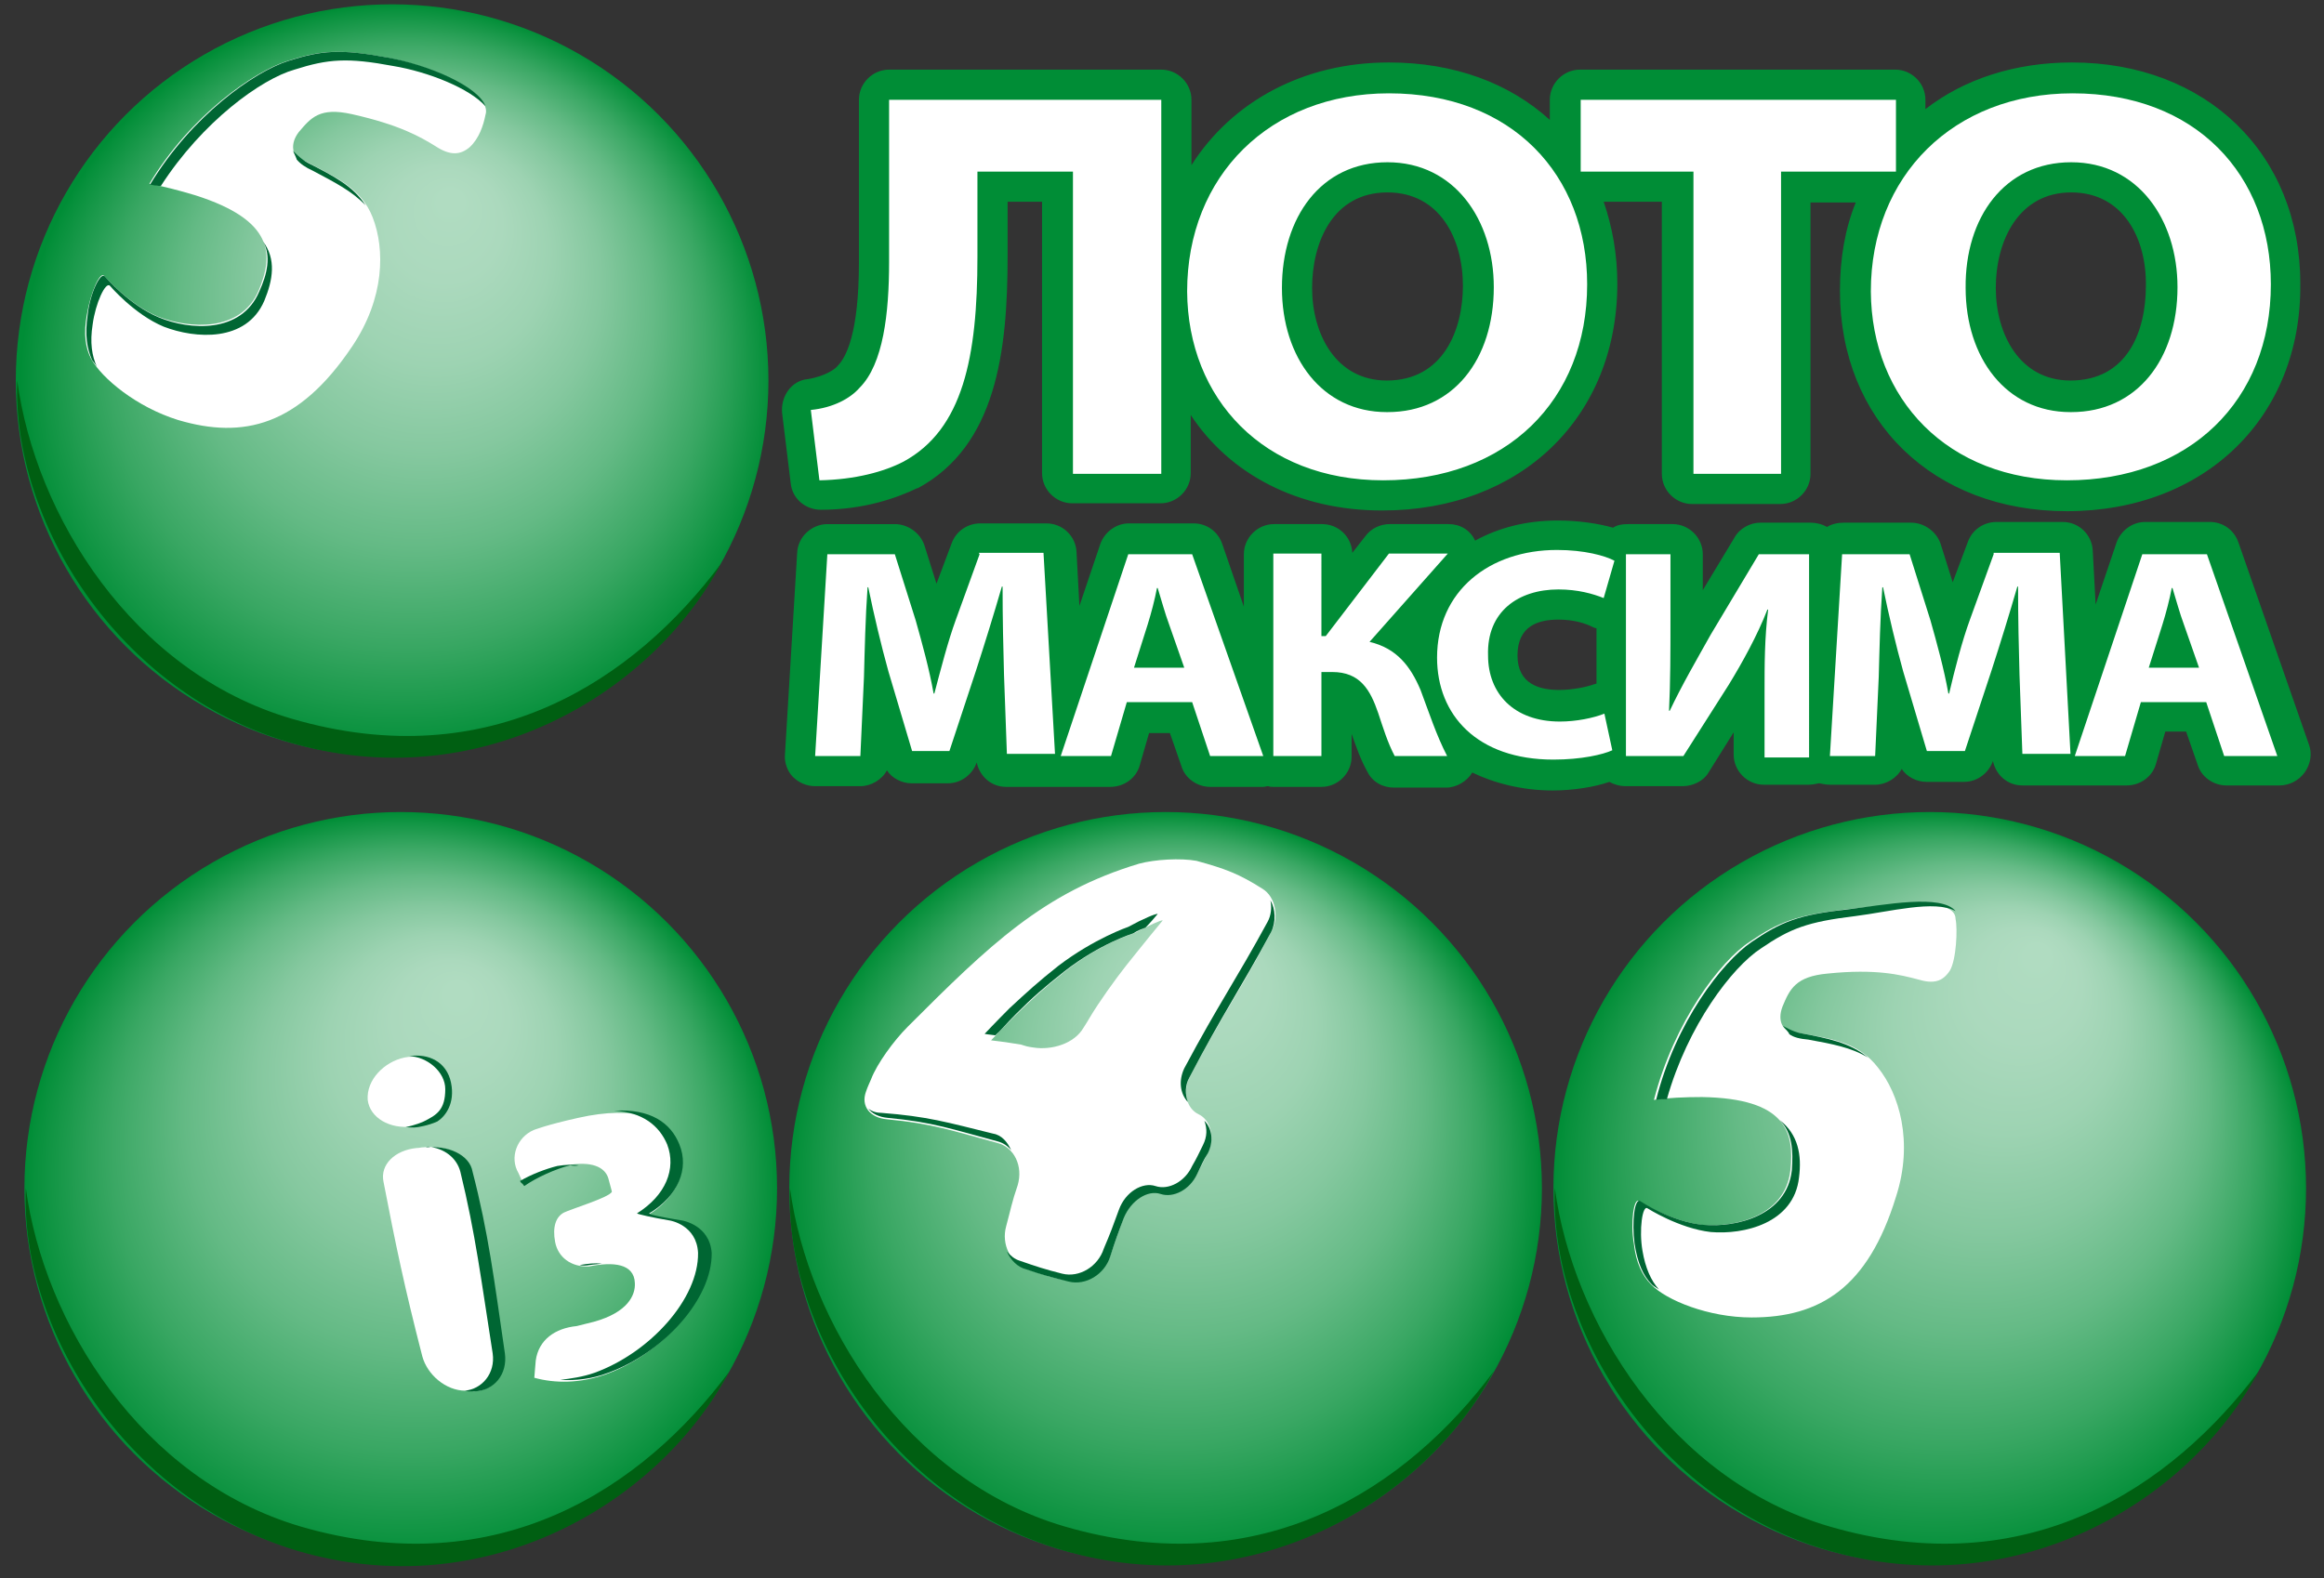 <?xml version="1.0" encoding="utf-8"?>
<!-- Generator: Adobe Illustrator 24.1.2, SVG Export Plug-In . SVG Version: 6.00 Build 0)  -->
<svg version="1.1" id="Layer_1" xmlns="http://www.w3.org/2000/svg" xmlns:xlink="http://www.w3.org/1999/xlink" x="0px" y="0px"
	 viewBox="0 0 323.6 219.8" style="enable-background:new 0 0 323.6 219.8;" xml:space="preserve">
<rect x="0" y="0" width="323.6" height="219.8" fill="#333333" stroke="none"/>
<style type="text/css">
	.st0{fill:url(#SVGID_1_);}
	.st1{fill:#005F12;}
	.st2{fill:url(#SVGID_2_);}
	.st3{fill:url(#SVGID_3_);}
	.st4{fill:#008D36;}
	.st5{fill:url(#SVGID_4_);}
	.st6{fill:#FFFFFF;}
	.st7{fill:#006633;}
</style>
<g id="Layer_2_1_">
	<g>
		<g>
			
				<radialGradient id="SVGID_1_" cx="55.272" cy="599.039" r="52.372" fx="63.041" fy="573.192" gradientTransform="matrix(1 0 0 1 0 -546)" gradientUnits="userSpaceOnUse">
				<stop  offset="2.762865e-02" style="stop-color:#B0DCC1"/>
				<stop  offset="0.154" style="stop-color:#ABD9BD"/>
				<stop  offset="0.302" style="stop-color:#9DD3B2"/>
				<stop  offset="0.462" style="stop-color:#85C89F"/>
				<stop  offset="0.63" style="stop-color:#64BA85"/>
				<stop  offset="0.804" style="stop-color:#39A763"/>
				<stop  offset="0.981" style="stop-color:#06903B"/>
				<stop  offset="1" style="stop-color:#008D36"/>
			</radialGradient>
			<circle class="st0" cx="54.6" cy="53" r="52.4"/>
			<path class="st1" d="M40.6,100.1C18.4,93.6,4.9,71.7,2.4,53c-0.7,19.5,13.8,43.3,37.9,50.4c26.1,7.7,50.3-6.5,60.1-24.9
				C88.4,94.6,68.3,108.2,40.6,100.1z"/>
		</g>
		<g>
			
				<radialGradient id="SVGID_2_" cx="162.252" cy="711.524" r="52.372" fx="169.613" fy="678.255" gradientTransform="matrix(1 0 0 1 0 -546)" gradientUnits="userSpaceOnUse">
				<stop  offset="2.762865e-02" style="stop-color:#B0DCC1"/>
				<stop  offset="0.154" style="stop-color:#ABD9BD"/>
				<stop  offset="0.302" style="stop-color:#9DD3B2"/>
				<stop  offset="0.462" style="stop-color:#85C89F"/>
				<stop  offset="0.63" style="stop-color:#64BA85"/>
				<stop  offset="0.804" style="stop-color:#39A763"/>
				<stop  offset="0.981" style="stop-color:#06903B"/>
				<stop  offset="1" style="stop-color:#008D36"/>
			</radialGradient>
			<circle class="st2" cx="162.3" cy="165.5" r="52.4"/>
			<path class="st1" d="M148.2,212.6c-22.1-6.5-35.7-28.4-38.2-47.1c-0.7,19.5,13.8,43.3,37.9,50.4c26.1,7.7,50.3-6.5,60.1-24.9
				C196,207.1,175.9,220.7,148.2,212.6z"/>
		</g>
		<g>
			
				<radialGradient id="SVGID_3_" cx="268.69" cy="711.524" r="52.372" fx="284.262" fy="678.023" gradientTransform="matrix(1 0 0 1 0 -546)" gradientUnits="userSpaceOnUse">
				<stop  offset="2.762865e-02" style="stop-color:#B0DCC1"/>
				<stop  offset="0.154" style="stop-color:#ABD9BD"/>
				<stop  offset="0.302" style="stop-color:#9DD3B2"/>
				<stop  offset="0.462" style="stop-color:#85C89F"/>
				<stop  offset="0.63" style="stop-color:#64BA85"/>
				<stop  offset="0.804" style="stop-color:#39A763"/>
				<stop  offset="0.981" style="stop-color:#06903B"/>
				<stop  offset="1" style="stop-color:#008D36"/>
			</radialGradient>
			<circle class="st3" cx="268.7" cy="165.5" r="52.4"/>
			<path class="st1" d="M254.7,212.6c-22.1-6.5-35.7-28.4-38.2-47.1c-0.7,19.5,13.8,43.3,37.9,50.4c26.1,7.7,50.3-6.5,60.1-24.9
				C302.4,207.1,282.4,220.7,254.7,212.6z"/>
		</g>
		<path class="st4" d="M216.2,110.1c-4.2,0-8.1-1-11.2-2.5l0,0c-0.7,1.2-2.2,2.1-3.6,2.1h-7.3c-1.6,0-3-0.8-3.7-2.2
			c-1-1.8-1.6-3.6-2.2-5.3V102v3.4c0,2.3-1.9,4.2-4.2,4.2h-6.7c-0.2,0-0.5,0-0.7-0.1c-0.2,0-0.5,0.1-0.7,0.1h-7.4
			c-1.8,0-3.5-1.2-4-2.9l-1.6-4.6H160l-1.3,4.5c-0.5,1.8-2.2,3-4.1,3h-7c-0.1,0-0.2,0-0.4,0s-0.2,0-0.4,0h-6.7
			c-2.1,0-3.7-1.5-4.1-3.4c-0.6,1.7-2.2,2.9-4,2.9h-5.1c-1.3,0-2.7-0.7-3.4-1.8c-0.7,1.3-2.2,2.2-3.7,2.2h-6.3
			c-1.2,0-2.3-0.5-3.1-1.3c-0.8-0.8-1.2-2.1-1.1-3.1L111,77c0.1-2.3,2.1-4,4.2-4h9.4c1.8,0,3.5,1.2,4.1,2.9l1.7,5.4l2.1-5.6
			c0.6-1.7,2.2-2.8,4-2.8h9.2c2.3,0,4.1,1.8,4.2,4l0.4,7.5l2.9-8.6c0.6-1.7,2.2-2.9,4-2.9h9c1.8,0,3.4,1.1,4,2.9l3,8.7v-7.3
			c0-2.3,1.9-4.2,4.2-4.2h6.7c2.3,0,4.1,1.8,4.2,4l1.8-2.3c0.8-1.1,2.1-1.7,3.4-1.7h8.2c1.6,0,3,0.8,3.7,2.3
			c3.3-1.8,7.1-2.8,11.5-2.8c2.8,0,5.6,0.4,7.7,1c0.6-0.4,1.3-0.5,2.1-0.5h6.2c2.3,0,4.2,1.9,4.2,4.2v5l4.4-7.3
			c0.7-1.3,2.2-2.1,3.6-2.1h7c0.8,0,1.6,0.2,2.3,0.6c0.6-0.4,1.5-0.6,2.3-0.6h9.4c1.8,0,3.5,1.2,4.1,2.9l1.7,5.4l2.1-5.6
			c0.6-1.7,2.2-2.8,4-2.8h9.2c2.3,0,4.1,1.8,4.2,4l0.4,7.5l2.9-8.6c0.6-1.7,2.2-2.9,4-2.9h9c1.8,0,3.4,1.1,4,2.9l9.8,28.1
			c0.5,1.3,0.2,2.8-0.6,3.9c-0.8,1.1-2.1,1.8-3.5,1.8h-7.4c-1.8,0-3.5-1.2-4-2.9l-1.6-4.6h-2.9l-1.3,4.5c-0.5,1.8-2.2,3-4.1,3h-7
			c-0.1,0-0.2,0-0.4,0c-0.1,0-0.2,0-0.4,0h-6.7c-2.1,0-3.7-1.5-4.1-3.4c-0.6,1.7-2.2,2.9-4,2.9h-5.3c-1.3,0-2.7-0.7-3.4-1.8
			c-0.7,1.3-2.2,2.2-3.7,2.2h-6.3c-0.5,0-1-0.1-1.5-0.2c-0.5,0.1-1,0.2-1.5,0.2h-6.2c-2.3,0-4.2-1.9-4.2-4.2V102l-3.5,5.6
			c-0.7,1.2-2.2,1.9-3.6,1.9h-8c-0.7,0-1.5-0.2-2.2-0.6C222.1,109.6,219.1,110.1,216.2,110.1z M271.5,96.5L271.5,96.5L271.5,96.5z
			 M130.1,96.5L130.1,96.5L130.1,96.5z M217,86.3c-2.7,0-5.7,0.8-5.7,5c0,4,3.1,4.8,5.8,4.8c1.8,0,3.7-0.4,4.6-0.7
			c0.2-0.1,0.4-0.1,0.6-0.2v-7.7c-0.2,0-0.4-0.1-0.6-0.2C220.9,86.9,219.3,86.3,217,86.3z M287.8,71.2L287.8,71.2
			c-18.6,0-31.6-12.6-31.6-30.7c0-4.5,0.7-8.6,2.2-12.3h-6.3V66c0,2.3-1.9,4.2-4.2,4.2h-12.3c-2.3,0-4.2-1.9-4.2-4.2V28.1h-8.1
			c1.2,3.5,1.9,7.3,1.9,11.4c0,18.6-13.4,31.6-32.7,31.6h-0.1c-11.7,0-21.2-5.1-26.6-13.3v8.1c0,2.3-1.9,4.2-4.2,4.2h-12.3
			c-2.3,0-4.2-1.9-4.2-4.2V28.1h-4.8v7.6c0,13.3-1.6,26.4-12.5,32.3c0,0,0,0-0.1,0c-2.7,1.3-7.3,3-13.4,3c-2.2,0-4-1.6-4.2-3.7
			l-1.2-9.8c-0.2-2.3,1.3-4.5,3.6-4.7c2.5-0.4,3.9-1.5,4.1-1.8c1.2-1.2,3-4.5,3-14.5V13.9c0-2.3,1.9-4.2,4.2-4.2h37.9
			c2.3,0,4.2,1.9,4.2,4.2v9.1c5.6-8.8,15.5-14.3,27.5-14.3c9.1,0,16.8,2.9,22.4,8v-2.8c0-2.3,1.9-4.2,4.2-4.2h43.9
			c2.3,0,4.2,1.9,4.2,4.2v1.3c5.4-4.2,12.5-6.5,20.4-6.5c18.7,0,31.8,12.7,31.8,30.8C320.5,58.1,307,71.2,287.8,71.2z M125.8,64.3
			L125.8,64.3L125.8,64.3z M288.6,17.2c-14,0-23.8,9.6-23.8,23.2c0,13.3,9.2,22.1,23,22.1h0.1c14.6,0,24.1-9.1,24.1-23.1
			C312,25.9,302.8,17.2,288.6,17.2z M193.5,17.2c-14,0-23.8,9.6-23.8,23.2c0,13.3,9.2,22.1,23,22.1h0.1c14.6,0,24.1-9.1,24.1-23.1
			C216.8,25.9,207.6,17.2,193.5,17.2z M117.9,60.3l0.2,2.1c2.5-0.4,4.5-1.1,5.8-1.8c5.7-3,8-10.3,8-24.8V23.9c0-2.3,1.9-4.2,4.2-4.2
			h13.3c2.3,0,4.2,1.9,4.2,4.2v37.9h3.7V18.2h-29.3v18.3c0,10.3-1.7,16.7-5.3,20.4C121.6,58.2,119.8,59.4,117.9,60.3z M239.9,61.7
			h3.7V23.9c0-2.3,1.9-4.2,4.2-4.2h11.7v-1.6h-35.4v1.6h11.4c2.3,0,4.2,1.9,4.2,4.2v37.9H239.9z M288.4,61.6c-11,0-19-9.1-19-21.5
			c0-12.8,7.9-21.8,19-21.8c11,0,19,9.1,19,21.7C307.4,52.7,299.5,61.6,288.4,61.6z M288.4,26.8c-7.3,0-10.5,6.7-10.5,13.3
			c0,6.4,3.3,12.9,10.4,12.9c7.9,0,10.5-6.8,10.5-13.2C298.9,33.3,295.7,26.8,288.4,26.8z M193.2,61.6c-11,0-19-9.1-19-21.5
			c0-12.8,7.9-21.8,19-21.8c11,0,19,9.1,19,21.7C212.2,52.7,204.5,61.6,193.2,61.6z M193.2,26.8c-7.7,0-10.5,7.1-10.5,13.3
			c0,6.4,3.3,12.9,10.4,12.9c7.9,0,10.6-7.1,10.6-13.2C203.7,33.3,200.5,26.8,193.2,26.8z"/>
		<g>
			
				<radialGradient id="SVGID_4_" cx="55.815" cy="711.524" r="52.372" fx="64.058" fy="683.531" gradientTransform="matrix(1 0 0 1 0 -546)" gradientUnits="userSpaceOnUse">
				<stop  offset="2.762865e-02" style="stop-color:#B0DCC1"/>
				<stop  offset="0.154" style="stop-color:#ABD9BD"/>
				<stop  offset="0.302" style="stop-color:#9DD3B2"/>
				<stop  offset="0.462" style="stop-color:#85C89F"/>
				<stop  offset="0.63" style="stop-color:#64BA85"/>
				<stop  offset="0.804" style="stop-color:#39A763"/>
				<stop  offset="0.981" style="stop-color:#06903B"/>
				<stop  offset="1" style="stop-color:#008D36"/>
			</radialGradient>
			<circle class="st5" cx="55.8" cy="165.5" r="52.4"/>
			<path class="st1" d="M41.8,212.6C19.6,206,6.1,184.2,3.6,165.5C2.8,185,17.4,208.8,41.4,216c26.1,7.7,50.3-6.5,60.1-24.9
				C89.6,207.1,69.5,220.7,41.8,212.6z"/>
		</g>
		<g>
			<g>
				<g>
					<g>
						<g>
							<path class="st6" d="M57.4,156.9c-3.1,0.4-5.9-1.2-6.2-3.7c-0.2-2.8,2.3-5.3,5.1-5.9c2.9-0.6,5.4,1.2,6,4.2
								c0.6,2.8-0.2,3.3-0.2,3.3c-0.7,0.7-1.2,1.1-1.9,1.5C58.8,156.7,57.4,156.9,57.4,156.9L57.4,156.9z M64.8,193.7
								c-2.7,0-5.3-2.2-6-4.8c-2.5-9.7-3.7-15.5-5.4-24.3c-0.5-2.4,1.6-4.4,4.6-4.7c0.4,0,0.6-0.1,1-0.1c3-0.4,6,1,6.7,3.4
								c2.1,8.6,2.9,15.1,4.5,25.3c0.4,2.9-1.6,5.2-4.2,5.3C65.2,193.7,65,193.7,64.8,193.7z"/>
						</g>
						<g>
							<path class="st6" d="M77.3,173c-0.4-2.1,0.1-3.5,1.2-4.1c1-0.5,6.3-2.1,6.7-2.9c0,0,0-0.1-0.5-1.9c-0.5-1.6-2.4-2.4-5.7-1.8
								c-2.1,0.4-4.4,1.5-6,2.7c-0.4-0.6-0.5-1-0.8-1.6c-1.3-2.2-0.2-5,2.1-6c0,0,1.7-0.7,6.2-1.7c8-1.8,12.6,0,14,3.9
								c1.3,3.4-0.2,7.1-4.2,9.6l0,0c0,0.1,2.2,0.6,4.6,1c0,0,3.7,0.6,3.9,4.5c0.1,6.4-6.7,13.9-14.4,16.7c-3.6,1.3-7.1,1.3-10,0.5
								c0.1-1,0.1-1.5,0.2-2.4c0.4-2.9,2.7-4.5,5.7-4.8c0,0,0,0,2.4-0.6c4.7-1.3,5.8-3.7,5.7-5.4c-0.1-2.7-3-3-6.4-2.3l0,0
								C79.5,176.5,77.7,175.1,77.3,173z"/>
						</g>
					</g>
				</g>
			</g>
		</g>
		<path class="st7" d="M82.1,176.2c0.6-0.1,1.1-0.1,1.7-0.2c-1-0.1-1.9,0-3.1,0.2C81.1,176.3,81.6,176.3,82.1,176.2z M80.6,162.3
			c-0.8-0.1-1.8-0.1-3,0.1c-1.6,0.4-3.7,1.2-5.2,2.1c0.4,0.6,0.1,0,0.6,0.7c1.7-1.2,4.4-2.4,6.4-2.9
			C79.9,162.4,80.2,162.4,80.6,162.3z M95,170c-2.4-0.4-4.6-0.8-4.6-1c4-2.4,5.6-6.2,4.2-9.6c-1.2-3-4-5-9.1-4.7
			c4,0.2,6.3,2.1,7.4,4.7c1.3,3.4-0.2,7.1-4.2,9.6c0,0.1,2.2,0.6,4.6,1c0,0,3.7,0.6,3.9,4.5c0.1,6.4-6.7,13.9-14.4,16.7
			c-1.7,0.6-3.3,0.8-4.8,1c2.1,0.1,4.4-0.1,6.7-1c7.7-2.8,14.5-10.3,14.4-16.7C98.8,170.6,95,170,95,170z M59.3,159.8
			c-0.1,0,0.4-0.1,0.2-0.1c2.4,0.2,4.1,1.6,4.6,3.5c2.1,8.6,2.9,15.1,4.5,25.3c0.4,2.8-1.5,5-3.9,5.2c0.2,0,0.4,0.1,0.6,0.1
			c0.4,0,0.5,0,0.8,0c2.7-0.1,4.6-2.4,4.2-5.3c-1.5-10.3-2.3-16.8-4.5-25.3C65.4,160.8,62.3,159.5,59.3,159.8z M62.8,150.8
			c-0.6-2.9-3.1-4.1-5.8-3.7c2.5,0.1,5,2.2,5,4.6c0,2.9-1.2,3.6-3,4.5c-1.1,0.5-2.2,0.7-2.5,0.8c0.5,0,1,0.1,1.6,0
			c0,0,1.5-0.2,2.8-0.8C62,155.5,63.4,153.7,62.8,150.8z"/>
		<g>
			<path class="st6" d="M143.1,176.8c-2.4-0.8-3.7-3.5-3-6c0.6-2.2,0.8-3.4,1.6-5.7c0.8-2.7-0.5-5.3-2.8-5.9
				c-6.3-1.7-9-2.7-15.4-3.3c-2.3-0.2-3.7-1.8-2.9-3.9c0.2-0.6,0.4-1,0.7-1.7c0.8-2.1,3.1-5.3,5.1-7.3
				c11.4-11.4,18.9-18.7,32.2-22.7c2.2-0.6,5.8-0.8,8-0.4c4,1.1,5.9,1.8,9.2,3.9c1.8,1.1,2.3,3.9,1.3,5.8
				c-4.2,8.1-6.7,11.4-11.4,20.3c-1.1,2.1-0.5,4.5,1.2,5.3c1.7,0.8,2.3,3.3,1.3,5.3c-0.6,1.2-0.8,1.7-1.5,2.9
				c-1,2.2-3.3,3.4-5.1,2.8c-1.8-0.6-4.1,0.8-5.1,3.3c-0.8,2.2-1.2,3.3-1.9,5.4c-0.8,2.4-3.4,4.1-5.8,3.5
				C146.6,178,145.4,177.6,143.1,176.8z M143.9,145.9c2.5,0.4,5.7-0.5,7-2.8c0.4-0.6,0.5-0.8,0.8-1.3c1.3-2.2,3.6-5.4,5.1-7.3
				c0,0,2.7-3.4,5.1-6.3l0,0c-0.2-0.1-1.9,0.7-4,1.8c0,0-4.5,1.3-9.6,5.3c-2.9,2.3-4.2,3.5-6.8,6c-1.9,1.9-3.5,3.6-3.5,3.6
				s1.8,0.2,4.2,0.6C142.8,145.7,143.1,145.8,143.9,145.9z"/>
			<path class="st7" d="M122.7,155c-0.7,0-1.3-0.2-1.8-0.6c0.5,0.7,1.5,1.2,2.7,1.3c6.4,0.6,9,1.6,15.4,3.3c0.7,0.2,1.3,0.6,1.8,1.2
				c-0.5-1.1-1.3-2.1-2.5-2.3C131.8,156.3,129.2,155.5,122.7,155z M141.4,141.3c2.5-2.5,3.9-3.7,6.8-6c5-3.9,9.6-5.3,9.6-5.3
				c0.6-0.4,1.2-0.6,1.7-0.8c0.6-0.6,1.2-1.3,1.7-1.9c-0.2-0.1-2.1,0.7-4.1,1.8c0,0-4.7,1.6-9.7,5.4c-2.9,2.3-4.2,3.5-6.8,5.9
				c-1.9,1.9-3.5,3.6-3.5,3.6s0.5,0.1,1.5,0.2C139.3,143.6,140.2,142.5,141.4,141.3z M176.9,125.4c0.2,1,0.1,2.1-0.4,3
				c-4.4,8.1-6.8,11.4-11.6,20.4c-0.8,1.7-0.6,3.5,0.5,4.7c-0.4-1.1-0.4-2.3,0.2-3.4c4.7-9,7.1-12.3,11.4-20.3
				C177.7,128.4,177.6,126.6,176.9,125.4z M167.7,156.1c0.4,1.1,0.4,2.2-0.2,3.4c-0.6,1.2-0.8,1.7-1.5,2.9c-1,2.2-3.3,3.4-5.1,2.8
				c-1.8-0.6-4.2,0.8-5.1,3.3c-0.8,2.2-1.2,3.3-2.1,5.4c-0.8,2.5-3.4,4.1-5.8,3.5c-2.4-0.6-3.6-1-5.9-1.8c-0.7-0.2-1.3-0.7-1.8-1.3
				c0.5,1.2,1.5,2.2,2.7,2.5c2.3,0.8,3.5,1.1,5.9,1.7c2.4,0.6,5-1,5.8-3.5c0.7-2.2,1.1-3.3,1.9-5.4c1-2.4,3.3-3.9,5.1-3.3
				c1.8,0.6,4.1-0.6,5.1-2.8c0.6-1.2,0.8-1.8,1.5-2.9C169,159,168.8,157.2,167.7,156.1z"/>
		</g>
		<path class="st6" d="M157.1,77.2l-9.4,28.1h7l2.2-7.5h9.1l2.5,7.5h7.4L166,77.2H157.1z M157.9,93l1.9-6c0.5-1.6,1-3.5,1.3-5.1h0.1
			c0.5,1.6,1,3.5,1.6,5.1l2.1,6H157.9z M136.4,77.2l-3.3,9.1c-1.1,3-2.1,6.9-3,10.3H130c-0.6-3.4-1.6-7-2.5-10.2l-2.9-9.2h-9.4
			l-1.7,28.1h6.3l0.5-11c0.1-3.7,0.2-8.3,0.5-12.5h0.1c0.8,3.9,1.8,8.1,2.8,11.7l3.3,11.1h5.2l3.7-11.2c1.2-3.7,2.5-7.9,3.6-11.7
			h0.1c0,4.5,0.1,8.7,0.2,12.3l0.4,11h6.7L145.3,77h-9L136.4,77.2L136.4,77.2z M190.7,89.4l10.9-12.3h-8.2l-8.8,11.5h-0.6V77.1h-6.7
			v28.2h6.7V93.6h1.5c3.9,0,5.3,2.5,6.4,5.7c0.7,2.1,1.3,4.1,2.3,6h7.3c-1.5-2.9-2.5-6-3.7-9.2C196.4,92.8,194.5,90.3,190.7,89.4z
			 M277.6,77.2l-3.3,9.1c-1.1,3-2.1,6.9-2.9,10.3h-0.1c-0.6-3.4-1.6-7-2.5-10.2l-2.9-9.2h-9.4l-1.7,28.1h6.3l0.5-11
			c0.1-3.7,0.2-8.3,0.5-12.5h0.1c0.8,3.9,1.8,8.1,2.8,11.7l3.3,11.1h5.3l3.7-11.2c1.2-3.7,2.5-7.9,3.6-11.7h0.1
			c0,4.5,0.1,8.7,0.2,12.3l0.4,11h6.7L286.8,77h-9.2L277.6,77.2L277.6,77.2z M307.3,77.2h-9l-9.4,28.1h7l2.2-7.5h9.1l2.5,7.5h7.4
			L307.3,77.2z M299.2,93l1.9-6c0.5-1.6,1-3.5,1.3-5.1h0.1c0.5,1.6,1,3.5,1.6,5.1l2.1,6H299.2z M217,82.1c2.7,0,4.8,0.6,6.3,1.2
			l1.5-5.2c-1.3-0.7-4.2-1.5-8-1.5c-9.4,0-16.7,5.7-16.7,15c0,8,5.6,14.2,16.2,14.2c3.9,0,6.9-0.7,8.2-1.3l-1.1-5.1
			c-1.5,0.6-3.9,1.1-6.2,1.1c-6.4,0-10-3.9-10-9.2C207,85.2,211.4,82.1,217,82.1z M238.2,88.4c-1.9,3.4-4,7-5.7,10.6h-0.1
			c0.2-4,0.2-8.3,0.2-12.7v-9.1h-6.2v28.1h8l6.3-9.9c1.9-3.1,4-6.9,5.4-10.5h0.1c-0.5,4-0.5,7.6-0.5,11.6v9h6.2V77.2h-7L238.2,88.4z
			 M192.6,66.9L192.6,66.9c17.1,0,28.4-11.1,28.4-27.3c0-15.2-10.4-26.6-27.6-26.6c-16.6,0-28.1,11.5-28.1,27.6
			C165.4,55.5,175.9,66.9,192.6,66.9z M193.2,22.6c9.3,0,14.8,8,14.8,17.4c0,10-5.6,17.4-14.8,17.4h-0.1c-9,0-14.6-7.6-14.6-17.3
			C178.5,30.3,183.9,22.6,193.2,22.6z M287.8,66.9L287.8,66.9c17.1,0,28.4-11.1,28.4-27.3c0-15.2-10.4-26.6-27.6-26.6
			c-16.6,0-28.1,11.5-28.1,27.6C260.6,55.5,271.1,66.9,287.8,66.9z M288.4,22.6c9.3,0,14.8,8,14.8,17.4c0,10-5.6,17.4-14.8,17.4
			h-0.1c-9,0-14.6-7.6-14.6-17.3C273.6,30.3,279.1,22.6,288.4,22.6z M125.8,64.3c8.3-4.5,10.3-14.6,10.3-28.5V23.9h13.3V66h12.3
			V13.9h-37.9v22.6c0,7.1-0.8,14.2-4.1,17.5c-1.3,1.5-3.7,2.8-6.8,3.1l1.2,9.8C119.1,66.8,123.1,65.7,125.8,64.3z M235.7,66H248
			V23.9h16v-10h-43.9v10h15.7V66H235.7z"/>
		<g>
			<g>
				<path class="st6" d="M65.4,20.5c-1.3,1.1-2.7,1.2-4.7-0.1c-2.1-1.3-5-3-11.7-4.5c-4.5-1-5.7,0.5-7.4,2.5
					c-1.3,1.7-0.8,3.3,0.1,3.7c0,0,0,0,1.1,0.5c4.1,2.2,7.5,3.6,9.1,7.7c1.7,4.4,1.7,11.2-2.9,18c-7.4,11-15.1,12.9-24.2,10.2
					c-5.8-1.8-10.6-5.8-12.1-8.5c-0.8-1.5-1.1-3.5-0.6-6.2c0.5-3,1.8-6,2.4-5.4c0,0,3.4,4,7.5,5.7c4.4,1.7,11.5,2.2,14-3.6
					c2.1-5,2.2-9.8-8.8-13.3c-2.3-0.7-4.7-1.3-6.4-1.6C26.5,16.1,35.3,10,40,8.5S47.3,6.8,53.8,8c6.5,1.2,14.8,5,13.8,8
					C67.3,17.5,66.7,19.3,65.4,20.5z"/>
			</g>
			<path class="st7" d="M42.9,22.7c-1-0.5-2.1-1.7-2.1-1.7s0.6,1.3,0.5,1.2c0.5,0.6,1.2,1.1,2.3,1.6c3,1.6,5.4,2.8,7.3,4.8
				C49.2,25.9,46.4,24.5,42.9,22.7z M36.1,40.6c-2.5,5.9-9.7,5.4-14,3.6c-4.1-1.7-7.5-5.7-7.5-5.7c-0.6-0.7-2.1,2.4-2.4,5.4
				c-0.4,2.7-0.1,4.6,0.6,6.2c0.1,0.2,0.5,0.6,0.7,1c-0.7-1.5-1-3.4-0.6-5.9c0.4-3,1.8-6,2.4-5.4c0,0,3.4,4,7.5,5.7
				c4.4,1.7,11.5,2.2,14-3.6c1.2-2.9,1.7-5.8-0.2-8.3C37.8,35.6,37.2,38.2,36.1,40.6z M53.9,8c-6.5-1.2-9.1-1-13.8,0.5
				c-4.7,1.5-13.4,7.6-19.2,17.2c0.4,0.1,1,0.2,1.5,0.2c5.8-9,14-14.9,18.6-16.2c4.7-1.5,7.4-1.7,13.8-0.5
				c4.8,0.8,10.6,3.1,12.8,5.6C66.6,12,59.6,9,53.9,8z"/>
		</g>
		<g>
			<g>
				<path class="st6" d="M271.5,135.2c-1,1.5-2.2,1.9-4.5,1.2c-2.3-0.6-5.7-1.5-12.5-0.8c-4.5,0.4-5.3,2.2-6.3,4.6
					c-0.8,2.1,0.2,3.4,1.2,3.5c0,0,0,0,1.2,0.2c4.6,0.8,8.2,1.3,10.9,4.8c2.9,3.6,5,10.3,2.5,18c-3.9,12.7-10.6,16.8-20.1,16.8
					c-6,0-11.9-2.4-14-4.6c-1.2-1.2-2.1-3-2.4-5.7c-0.5-2.9,0-6.4,0.7-5.9c0,0,4.4,2.8,8.8,3.3c4.6,0.4,11.6-1.2,12.3-7.6
					c0.6-5.4-0.7-10-12.3-10.2c-2.3,0-4.8,0.1-6.7,0.4c2.8-10.9,9.3-19.4,13.3-22c4.1-2.8,6.5-3.7,13.1-4.5
					c6.5-0.7,15.6-1.9,15.6,1.3C272.6,129.4,272.4,133.7,271.5,135.2z"/>
			</g>
			<path class="st7" d="M250.7,143.9c-1.1-0.2-2.4-1-2.4-1c-0.1,0,1,1.1,0.8,1.1c0.6,0.5,1.6,0.7,2.7,0.8c3.3,0.6,6,1.1,8.3,2.5
				C257.6,145.2,254.4,144.6,250.7,143.9z M249.5,163c-0.7,6.3-7.7,8-12.3,7.6c-4.5-0.4-8.8-3.3-8.8-3.3c-0.8-0.5-1.2,2.9-0.8,5.9
				c0.4,2.7,1.2,4.5,2.4,5.7c0.2,0.2,0.7,0.5,1,0.7c-1.1-1.2-1.9-3-2.3-5.4c-0.5-2.9,0-6.4,0.7-5.9c0,0,4.4,2.8,8.8,3.3
				c4.6,0.4,11.6-1.2,12.3-7.6c0.4-3.1-0.1-6-2.7-8C249.6,157.8,249.7,160.3,249.5,163z M257,126.7c-6.5,0.7-9,1.7-13.1,4.5
				c-4.1,2.8-10.6,11.2-13.3,22c0.4-0.1,1-0.1,1.5-0.1c2.9-10.3,9.1-18.4,13.1-21c4.1-2.8,6.5-3.7,13.1-4.5c4.8-0.6,11.1-2.3,14-0.7
				C270.3,124.5,262.6,126,257,126.7z"/>
		</g>
	</g>
</g>
</svg>
